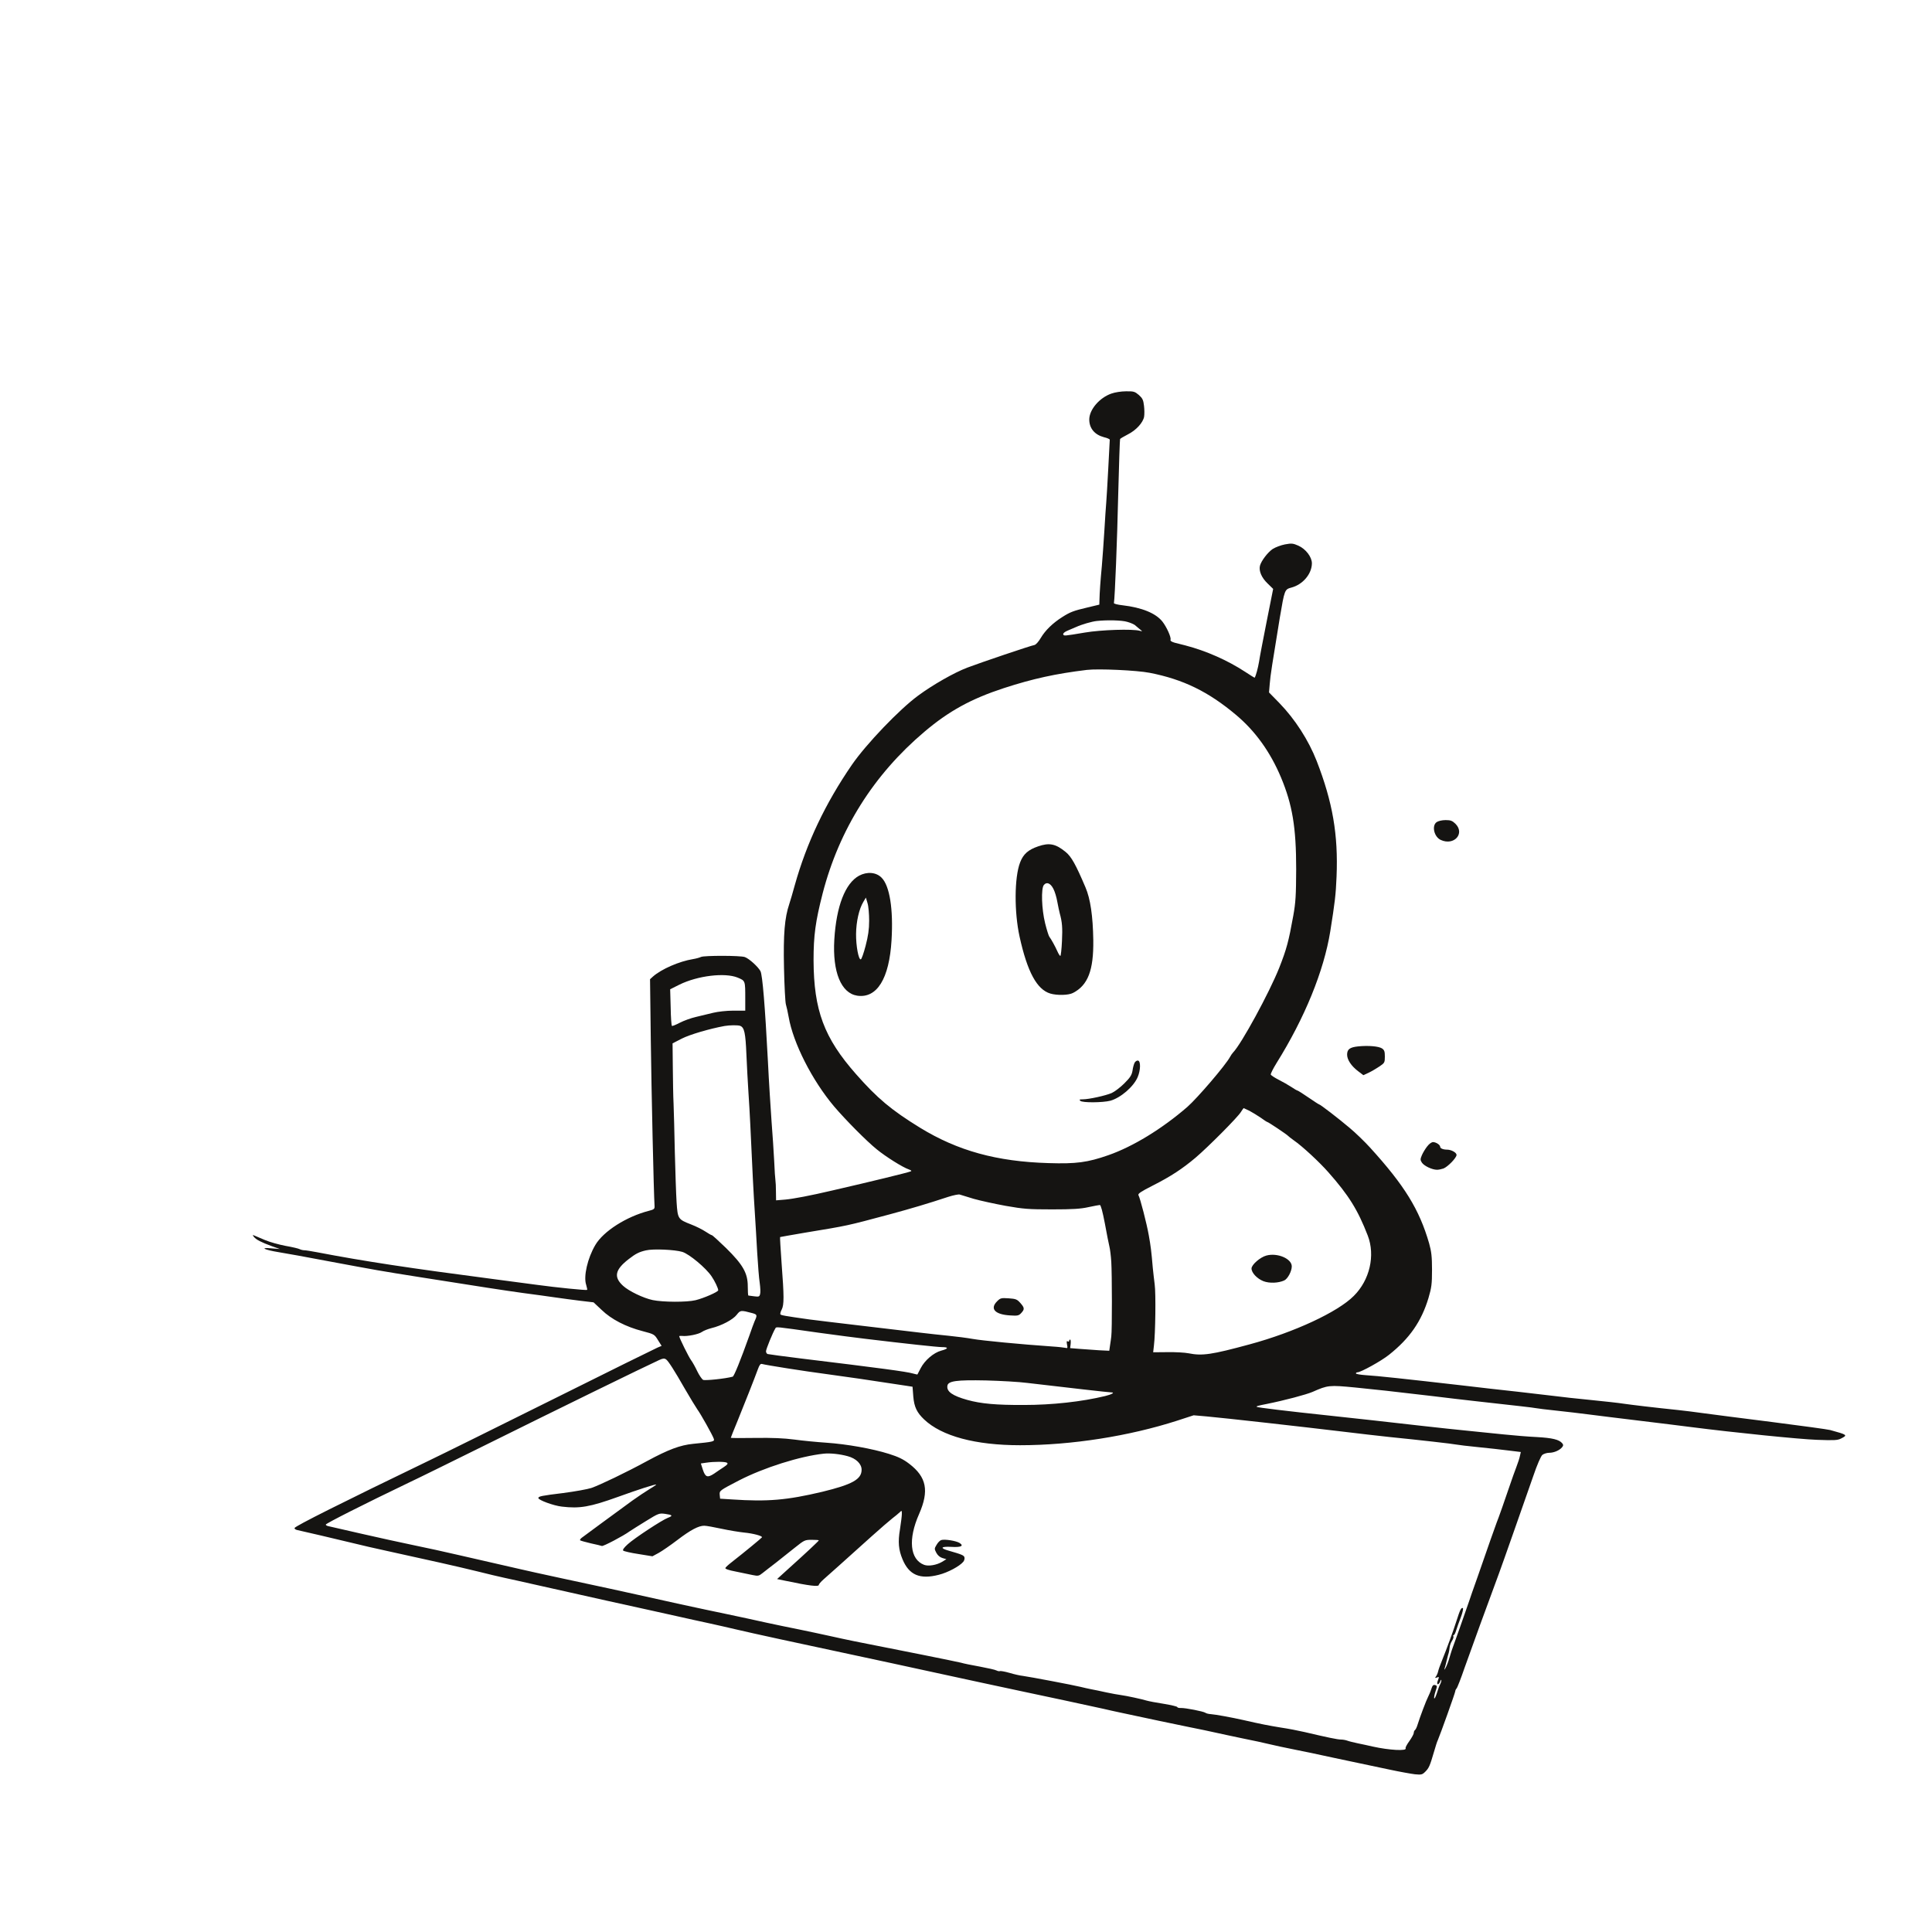<?xml version="1.0" standalone="no"?>
<!DOCTYPE svg PUBLIC "-//W3C//DTD SVG 20010904//EN"
 "http://www.w3.org/TR/2001/REC-SVG-20010904/DTD/svg10.dtd">
<svg version="1.0" xmlns="http://www.w3.org/2000/svg"
 width="1536pt" height="1536pt" viewBox="0 0 1536 1536"
 preserveAspectRatio="xMidYMid meet">
<g transform="translate(0,1536) scale(0.1,-0.1)"
fill="#151412" stroke="none">
<path d="M8836 12231 c-95 -33 -176 -128 -176 -206 0 -70 42 -121 117 -141 27
-6 47 -16 46 -20 0 -5 -6 -108 -12 -229 -6 -121 -14 -242 -16 -270 -3 -27 -9
-129 -15 -225 -6 -96 -15 -222 -20 -280 -11 -114 -18 -215 -19 -271 l-1 -36
-92 -22 c-115 -27 -140 -37 -203 -77 -76 -48 -135 -106 -170 -165 -18 -31 -40
-55 -51 -57 -30 -5 -429 -140 -534 -180 -105 -40 -275 -137 -390 -222 -150
-110 -413 -385 -527 -550 -211 -307 -360 -620 -455 -960 -16 -58 -35 -124 -43
-147 -37 -110 -48 -239 -42 -508 3 -143 10 -273 15 -290 5 -16 15 -61 22 -100
36 -208 186 -503 360 -710 91 -107 260 -278 341 -343 71 -58 206 -143 254
-159 21 -8 25 -12 15 -16 -29 -11 -307 -79 -620 -151 -179 -42 -312 -67 -377
-73 l-73 -6 -1 69 c0 38 -2 78 -4 89 -2 11 -7 81 -10 155 -4 74 -13 216 -21
315 -7 99 -21 315 -29 480 -23 439 -43 682 -59 714 -19 35 -89 99 -124 112
-34 13 -325 13 -349 1 -10 -5 -38 -13 -63 -17 -111 -18 -252 -80 -319 -139
l-23 -21 6 -485 c5 -394 23 -1213 30 -1320 1 -21 -5 -26 -44 -36 -180 -46
-363 -163 -427 -272 -62 -105 -95 -250 -73 -316 6 -21 10 -39 8 -41 -5 -5
-246 19 -398 40 -63 8 -216 29 -340 45 -675 88 -1032 142 -1413 215 -42 8 -86
15 -97 15 -11 0 -28 4 -38 9 -9 5 -60 17 -112 26 -52 10 -126 30 -165 47 -38
16 -77 32 -85 36 -13 5 -13 4 -1 -12 18 -22 59 -43 141 -73 l65 -23 -65 5
c-99 10 -62 -11 55 -30 54 -9 230 -40 390 -71 397 -74 412 -77 735 -128 500
-79 661 -104 820 -126 85 -11 200 -27 255 -35 55 -8 146 -20 202 -27 l102 -12
64 -60 c77 -75 194 -135 326 -169 91 -24 94 -25 122 -71 l29 -46 -33 -14 c-17
-7 -390 -191 -827 -409 -437 -217 -880 -437 -985 -487 -698 -337 -1067 -522
-1073 -538 -2 -6 7 -13 20 -16 52 -11 302 -70 435 -102 77 -19 194 -46 260
-60 120 -26 153 -34 443 -98 91 -20 226 -52 300 -70 74 -19 169 -41 210 -50
41 -9 143 -31 225 -50 83 -19 346 -78 585 -131 239 -53 496 -109 570 -126 74
-17 185 -41 245 -54 61 -13 160 -36 220 -50 108 -26 532 -118 895 -195 102
-22 255 -55 340 -73 85 -19 243 -53 350 -76 107 -23 269 -58 360 -78 231 -50
398 -85 670 -143 129 -28 264 -57 300 -65 36 -8 94 -22 130 -29 235 -51 424
-90 550 -116 80 -16 177 -36 215 -45 39 -9 135 -29 215 -46 80 -16 174 -36
209 -45 35 -9 130 -29 210 -45 80 -16 178 -36 216 -45 39 -8 142 -31 230 -49
88 -18 224 -47 303 -64 79 -17 169 -33 201 -37 52 -5 59 -3 83 21 28 28 36 45
68 155 12 41 25 84 31 95 17 38 139 378 139 390 0 6 5 16 10 21 6 6 35 80 64
165 41 117 192 531 273 749 22 58 213 603 273 775 30 89 60 157 72 168 11 9
36 17 55 17 37 0 82 19 102 44 11 13 11 19 1 32 -25 29 -77 42 -201 49 -68 3
-187 13 -264 21 -77 8 -205 21 -285 29 -80 8 -244 25 -365 39 -335 38 -468 53
-730 81 -350 37 -578 65 -583 70 -6 5 6 9 78 23 144 29 313 74 365 96 122 54
132 55 340 35 182 -18 261 -27 620 -69 88 -11 241 -29 340 -40 323 -36 450
-50 475 -55 14 -3 88 -12 165 -20 77 -8 192 -22 255 -30 63 -8 246 -31 405
-50 160 -19 342 -42 405 -50 351 -45 866 -97 1005 -102 138 -5 165 -4 193 11
53 27 50 29 -88 67 -19 5 -228 34 -465 64 -236 30 -482 61 -545 70 -63 9 -153
20 -200 25 -185 19 -368 41 -430 50 -36 6 -155 19 -265 30 -110 11 -234 24
-275 30 -41 5 -176 21 -300 35 -124 13 -322 36 -440 50 -454 52 -684 77 -772
82 -43 3 -78 9 -78 14 0 5 6 9 13 9 26 0 189 90 250 139 164 130 258 266 314
452 24 82 28 110 28 224 0 105 -5 145 -23 210 -78 270 -196 461 -471 763 -42
46 -114 116 -161 155 -86 73 -234 187 -243 187 -3 0 -41 25 -85 55 -44 30 -83
55 -87 55 -3 0 -25 12 -48 28 -23 15 -68 41 -100 57 -33 17 -61 35 -64 42 -2
6 18 46 45 90 225 360 377 733 428 1048 37 233 44 290 50 435 14 334 -31 593
-158 920 -65 166 -172 332 -296 460 l-83 85 6 70 c5 66 19 153 80 525 38 223
38 224 93 239 90 24 161 108 162 192 0 51 -49 115 -108 141 -41 18 -53 20
-106 10 -32 -6 -76 -23 -97 -36 -40 -27 -92 -95 -102 -134 -10 -41 13 -95 60
-140 l45 -44 -51 -256 c-28 -142 -56 -286 -61 -322 -9 -53 -25 -112 -35 -128
-1 -1 -35 20 -76 47 -139 91 -310 167 -476 210 -24 6 -61 16 -83 21 -25 7 -37
15 -34 24 7 18 -31 102 -65 145 -53 66 -163 111 -317 129 -38 4 -68 12 -68 17
8 49 26 504 34 859 6 242 13 443 15 446 3 4 30 20 61 36 66 33 121 93 130 141
3 18 3 58 -1 88 -5 45 -12 59 -41 85 -32 27 -41 30 -102 29 -37 0 -89 -8 -116
-18z m126 -1815 c26 -7 52 -19 60 -25 7 -6 24 -20 38 -32 25 -20 25 -20 2 -14
-57 16 -308 8 -437 -14 -167 -28 -167 -28 -172 -14 -3 7 12 20 34 29 21 9 52
22 68 29 46 21 126 44 165 48 84 9 200 6 242 -7z m178 -405 c267 -52 467 -150
686 -334 154 -129 273 -295 358 -497 91 -218 121 -397 121 -730 -1 -209 -4
-264 -23 -370 -37 -205 -53 -265 -112 -415 -79 -198 -301 -606 -367 -673 -7
-8 -18 -23 -24 -35 -34 -64 -259 -327 -340 -398 -201 -174 -432 -315 -627
-383 -166 -58 -256 -70 -476 -63 -412 12 -722 98 -1021 281 -229 141 -340 234
-509 426 -255 289 -336 508 -338 905 0 198 15 308 72 531 132 510 406 945 809
1286 196 166 372 262 631 347 234 76 414 115 660 145 93 11 398 -3 500 -23z
m-3276 -2423 c62 -26 61 -23 61 -168 l0 -95 -95 0 c-54 0 -123 -8 -160 -17
-36 -9 -97 -24 -137 -33 -40 -9 -97 -30 -128 -46 -31 -16 -59 -28 -63 -25 -4
2 -9 69 -10 148 l-4 143 74 37 c145 71 360 97 462 56z m21 -384 c33 -13 42
-57 49 -224 4 -91 11 -226 16 -300 5 -74 12 -191 15 -260 15 -337 27 -568 36
-700 5 -80 14 -224 19 -320 6 -96 14 -204 20 -240 5 -36 7 -76 3 -88 -5 -21
-10 -23 -47 -18 -22 3 -43 5 -46 6 -3 0 -5 33 -5 73 0 105 -38 172 -173 305
-58 56 -108 102 -113 102 -4 0 -27 13 -51 29 -24 16 -74 41 -113 56 -105 41
-107 44 -116 177 -4 62 -10 241 -14 398 -3 157 -8 330 -10 385 -3 55 -5 185
-6 290 l-2 190 74 38 c63 32 219 78 339 100 40 7 107 8 125 1z m4048 -675 c23
-12 63 -37 90 -55 26 -19 49 -34 52 -34 8 0 158 -101 165 -110 3 -4 24 -20 46
-36 67 -46 204 -173 275 -254 162 -183 234 -299 313 -503 61 -158 16 -354
-111 -480 -127 -128 -473 -289 -828 -385 -302 -82 -377 -93 -486 -71 -30 6
-105 10 -168 9 l-113 -1 6 53 c12 94 16 418 6 487 -5 36 -11 95 -15 131 -11
131 -17 177 -32 260 -16 91 -68 293 -82 318 -6 11 18 28 113 76 146 74 235
133 341 222 101 86 338 324 361 364 10 16 20 30 22 30 1 0 22 -10 45 -21z
m-2192 -700 c53 -15 168 -40 255 -56 142 -25 182 -28 369 -28 161 0 228 4 289
18 43 9 84 17 90 17 8 0 22 -53 40 -147 15 -82 31 -164 36 -183 5 -19 12 -74
15 -122 6 -94 7 -544 0 -593 -2 -16 -6 -49 -10 -72 l-6 -42 -82 4 c-45 3 -115
8 -155 11 l-74 6 4 34 c2 19 0 34 -4 34 -4 0 -8 -5 -8 -11 0 -5 -5 -7 -12 -3
-8 5 -9 -2 -5 -25 6 -27 4 -32 -11 -27 -9 2 -57 8 -107 11 -248 17 -559 47
-631 60 -44 8 -130 19 -190 25 -60 6 -163 17 -229 25 -66 8 -275 33 -465 55
-190 22 -376 45 -415 50 -198 28 -226 33 -231 41 -2 5 2 22 11 38 19 38 19
103 -1 366 -8 114 -14 208 -12 210 2 1 89 16 193 34 357 59 328 53 680 147
163 44 305 86 465 139 41 13 82 21 90 18 8 -3 58 -18 111 -34z m-2316 -422
c56 -18 187 -127 232 -194 26 -38 53 -95 53 -111 0 -13 -115 -63 -180 -79 -72
-17 -258 -16 -341 1 -75 16 -189 71 -235 113 -77 70 -65 129 46 214 54 42 82
56 135 68 57 14 231 6 290 -12z m557 -487 c38 -11 40 -15 17 -65 -5 -11 -24
-63 -42 -115 -70 -196 -121 -322 -132 -325 -58 -16 -221 -33 -236 -25 -9 6
-30 36 -45 67 -15 32 -37 72 -49 88 -19 25 -95 179 -95 192 0 2 10 3 23 2 42
-5 132 13 158 32 14 10 48 23 75 30 80 19 172 68 201 106 29 37 32 38 125 13z
m523 -155 c138 -19 306 -41 375 -49 324 -39 574 -66 610 -66 54 0 50 -13 -7
-28 -60 -16 -131 -77 -163 -139 -14 -26 -25 -49 -26 -50 0 -2 -16 2 -35 7 -50
15 -260 43 -894 120 -137 17 -256 33 -262 35 -7 2 -13 12 -13 22 0 17 55 151
74 181 9 15 -13 17 341 -33z m-1209 -213 c17 -12 66 -88 148 -232 43 -74 88
-148 100 -165 26 -35 122 -206 131 -234 7 -22 -3 -24 -165 -40 -102 -10 -196
-45 -366 -137 -165 -90 -376 -191 -443 -214 -31 -10 -131 -28 -223 -40 -171
-21 -198 -26 -198 -40 0 -16 122 -61 187 -68 142 -17 223 -3 448 78 163 59
297 102 302 97 1 -2 -24 -18 -55 -37 -31 -19 -91 -59 -133 -89 -167 -122 -385
-282 -403 -296 -11 -8 -17 -18 -14 -21 4 -3 42 -14 85 -24 43 -9 83 -19 88
-21 11 -4 171 80 220 116 17 11 76 49 132 83 99 61 104 63 153 56 57 -8 62
-15 20 -31 -46 -17 -268 -163 -319 -210 -30 -27 -43 -45 -36 -51 6 -5 60 -18
121 -27 l111 -18 50 27 c27 15 94 61 149 103 105 80 168 113 213 113 16 0 77
-11 137 -24 60 -13 140 -26 178 -30 74 -7 148 -27 144 -38 -3 -6 -140 -119
-240 -197 -26 -20 -49 -41 -51 -47 -4 -7 27 -18 81 -28 48 -10 109 -22 135
-28 44 -9 50 -8 80 16 18 14 66 52 107 83 41 32 109 86 151 120 74 59 78 61
133 61 31 0 56 -2 56 -4 0 -5 -106 -104 -234 -219 l-98 -89 63 -13 c194 -41
269 -50 269 -33 0 6 17 25 37 43 38 33 164 146 384 344 68 61 142 125 164 142
22 17 48 38 58 48 16 16 17 15 17 -13 0 -16 -7 -71 -15 -123 -17 -100 -11
-163 20 -237 52 -126 138 -163 289 -124 72 18 165 68 194 103 8 9 12 24 10 34
-3 17 -18 24 -127 55 -70 20 -61 34 20 30 79 -5 105 7 68 31 -27 17 -119 32
-146 23 -10 -3 -27 -20 -37 -38 -18 -30 -18 -32 -2 -63 11 -21 29 -36 49 -42
l31 -9 -34 -21 c-44 -26 -108 -37 -143 -24 -113 43 -129 203 -40 404 81 185
60 294 -79 400 -47 36 -87 55 -160 78 -133 42 -337 78 -498 89 -74 5 -189 16
-254 25 -84 11 -176 15 -313 13 -106 -2 -193 -1 -193 1 0 2 24 63 54 135 57
140 132 330 161 409 13 36 21 46 33 43 31 -9 334 -57 517 -81 150 -20 328 -46
635 -93 l45 -7 6 -78 c7 -82 28 -127 86 -182 140 -133 408 -205 763 -205 408
0 866 72 1248 195 l132 43 103 -9 c145 -13 777 -84 1067 -119 135 -16 310 -37
390 -45 229 -23 503 -54 530 -60 14 -3 90 -12 170 -20 80 -8 189 -20 243 -27
l98 -12 -7 -31 c-3 -16 -16 -57 -29 -90 -13 -33 -35 -96 -50 -140 -36 -107
-95 -275 -106 -300 -4 -11 -27 -74 -50 -140 -23 -66 -68 -196 -101 -290 -33
-93 -64 -181 -68 -195 -34 -99 -122 -349 -129 -365 -5 -11 -16 -47 -26 -80 -9
-33 -24 -71 -32 -85 -9 -17 -12 -18 -8 -5 4 11 11 40 17 65 6 25 13 52 16 60
2 8 6 27 7 42 1 16 10 39 19 53 9 14 14 30 11 35 -3 6 -2 10 2 10 5 0 14 17
20 38 6 20 23 67 37 104 14 37 21 70 16 73 -12 7 -23 -14 -50 -100 -24 -76
-78 -224 -117 -320 -14 -33 -27 -71 -30 -85 -3 -14 -11 -31 -17 -39 -9 -12 -8
-13 7 -8 20 7 20 7 7 -27 -12 -33 7 -36 20 -4 5 13 9 17 9 10 1 -7 -3 -20 -8
-30 -6 -9 -18 -42 -27 -72 -10 -30 -19 -49 -22 -42 -2 7 3 32 11 56 14 42 14
44 -3 49 -15 4 -22 -3 -31 -32 -6 -20 -18 -47 -25 -61 -14 -26 -64 -158 -84
-222 -6 -21 -16 -40 -21 -43 -5 -4 -9 -13 -9 -22 0 -9 -16 -38 -35 -65 -20
-27 -33 -53 -30 -57 14 -24 -129 -16 -260 13 -33 8 -87 19 -120 26 -33 7 -70
16 -83 21 -13 5 -36 9 -51 9 -27 0 -108 17 -291 60 -47 11 -130 27 -185 35
-98 16 -161 28 -300 60 -98 22 -220 44 -258 47 -18 1 -38 6 -44 11 -16 11
-158 39 -195 38 -16 -1 -28 3 -28 7 0 5 -48 16 -107 26 -60 9 -121 21 -138 26
-39 12 -160 38 -205 44 -19 2 -71 12 -115 21 -44 10 -98 21 -120 25 -22 4 -60
13 -85 19 -56 14 -404 80 -457 87 -22 2 -70 13 -107 24 -38 11 -73 17 -77 14
-5 -2 -16 0 -26 5 -10 6 -70 19 -133 31 -63 11 -131 25 -150 31 -30 8 -523
107 -845 170 -55 11 -147 31 -205 44 -58 13 -163 35 -235 50 -71 14 -191 39
-265 55 -74 17 -211 46 -305 66 -213 44 -539 115 -710 154 -154 34 -230 51
-600 130 -154 33 -307 67 -340 75 -33 8 -112 26 -175 40 -63 14 -203 46 -310
71 -107 25 -271 61 -365 80 -93 19 -278 60 -410 90 -132 30 -250 57 -262 60
-13 2 -23 8 -23 13 0 9 315 168 655 331 83 39 346 169 585 287 629 312 1294
637 1410 690 30 14 42 15 56 5z m2874 -187 c305 -36 647 -75 665 -75 31 0 5
-16 -49 -29 -185 -45 -422 -71 -645 -71 -221 -1 -342 10 -450 40 -118 33 -166
66 -159 112 5 39 72 48 308 43 113 -3 261 -11 330 -20z m-1431 -582 c67 -18
111 -61 111 -108 0 -76 -74 -117 -312 -175 -282 -67 -435 -80 -718 -61 l-95 6
-3 30 c-3 34 -1 35 153 115 198 102 486 193 675 213 51 5 127 -3 189 -20z
m-960 -52 c11 -7 5 -15 -25 -35 -21 -14 -56 -37 -77 -52 -52 -34 -69 -29 -89
31 l-16 50 41 6 c67 10 151 9 166 0z"/>
<path d="M8253 8631 c-79 -27 -118 -62 -143 -128 -46 -119 -47 -395 -4 -590
62 -281 138 -420 244 -452 54 -16 146 -14 181 5 118 61 164 179 161 419 -3
193 -23 329 -62 420 -77 181 -112 244 -157 281 -80 66 -131 76 -220 45z m121
-336 c12 -22 26 -69 32 -105 7 -36 15 -76 19 -90 20 -72 23 -115 18 -222 -3
-65 -9 -118 -13 -118 -4 0 -15 17 -24 38 -19 42 -49 96 -63 114 -6 7 -21 56
-34 108 -28 113 -33 276 -10 304 22 27 52 15 75 -29z"/>
<path d="M6830 8398 c-110 -60 -181 -242 -197 -509 -15 -257 54 -425 182 -445
157 -23 255 135 273 441 15 248 -15 433 -79 497 -43 44 -115 50 -179 16z m80
-358 c0 -70 -8 -122 -28 -199 -15 -58 -32 -106 -38 -108 -18 -6 -39 107 -38
202 1 98 24 199 58 255 l20 34 13 -44 c8 -25 13 -88 13 -140z"/>
<path d="M9021 6912 c-6 -11 -14 -39 -17 -63 -6 -36 -18 -55 -65 -102 -32 -32
-77 -66 -101 -77 -49 -21 -181 -50 -230 -50 -26 0 -30 -2 -19 -12 15 -16 178
-15 239 1 82 23 185 112 217 188 23 54 25 126 3 131 -9 2 -21 -6 -27 -16z"/>
<path d="M10068 5378 c-49 -13 -118 -73 -118 -103 0 -34 44 -81 95 -101 48
-18 119 -15 165 6 28 13 60 73 60 112 0 61 -114 110 -202 86z"/>
<path d="M7927 5014 c-59 -59 -17 -105 104 -112 59 -4 69 -2 88 19 28 30 27
42 -8 81 -25 28 -35 32 -92 36 -60 4 -66 2 -92 -24z"/>
<path d="M11422 8824 c-41 -28 -21 -118 33 -142 105 -48 194 51 116 129 -25
24 -38 29 -78 29 -28 0 -58 -7 -71 -16z"/>
<path d="M10799 7041 c-68 -7 -89 -23 -89 -66 0 -40 33 -90 87 -131 l42 -32
43 20 c24 11 62 34 86 50 40 27 42 31 42 78 0 41 -4 52 -23 65 -27 17 -107 24
-188 16z"/>
<path d="M11346 6245 c-15 -19 -34 -51 -42 -70 -13 -31 -13 -38 1 -59 18 -26
81 -56 120 -56 13 0 36 5 51 10 35 14 104 85 104 108 0 19 -42 42 -76 42 -30
0 -54 10 -54 22 0 16 -32 37 -56 38 -13 0 -32 -14 -48 -35z"/>
</g>
</svg>
